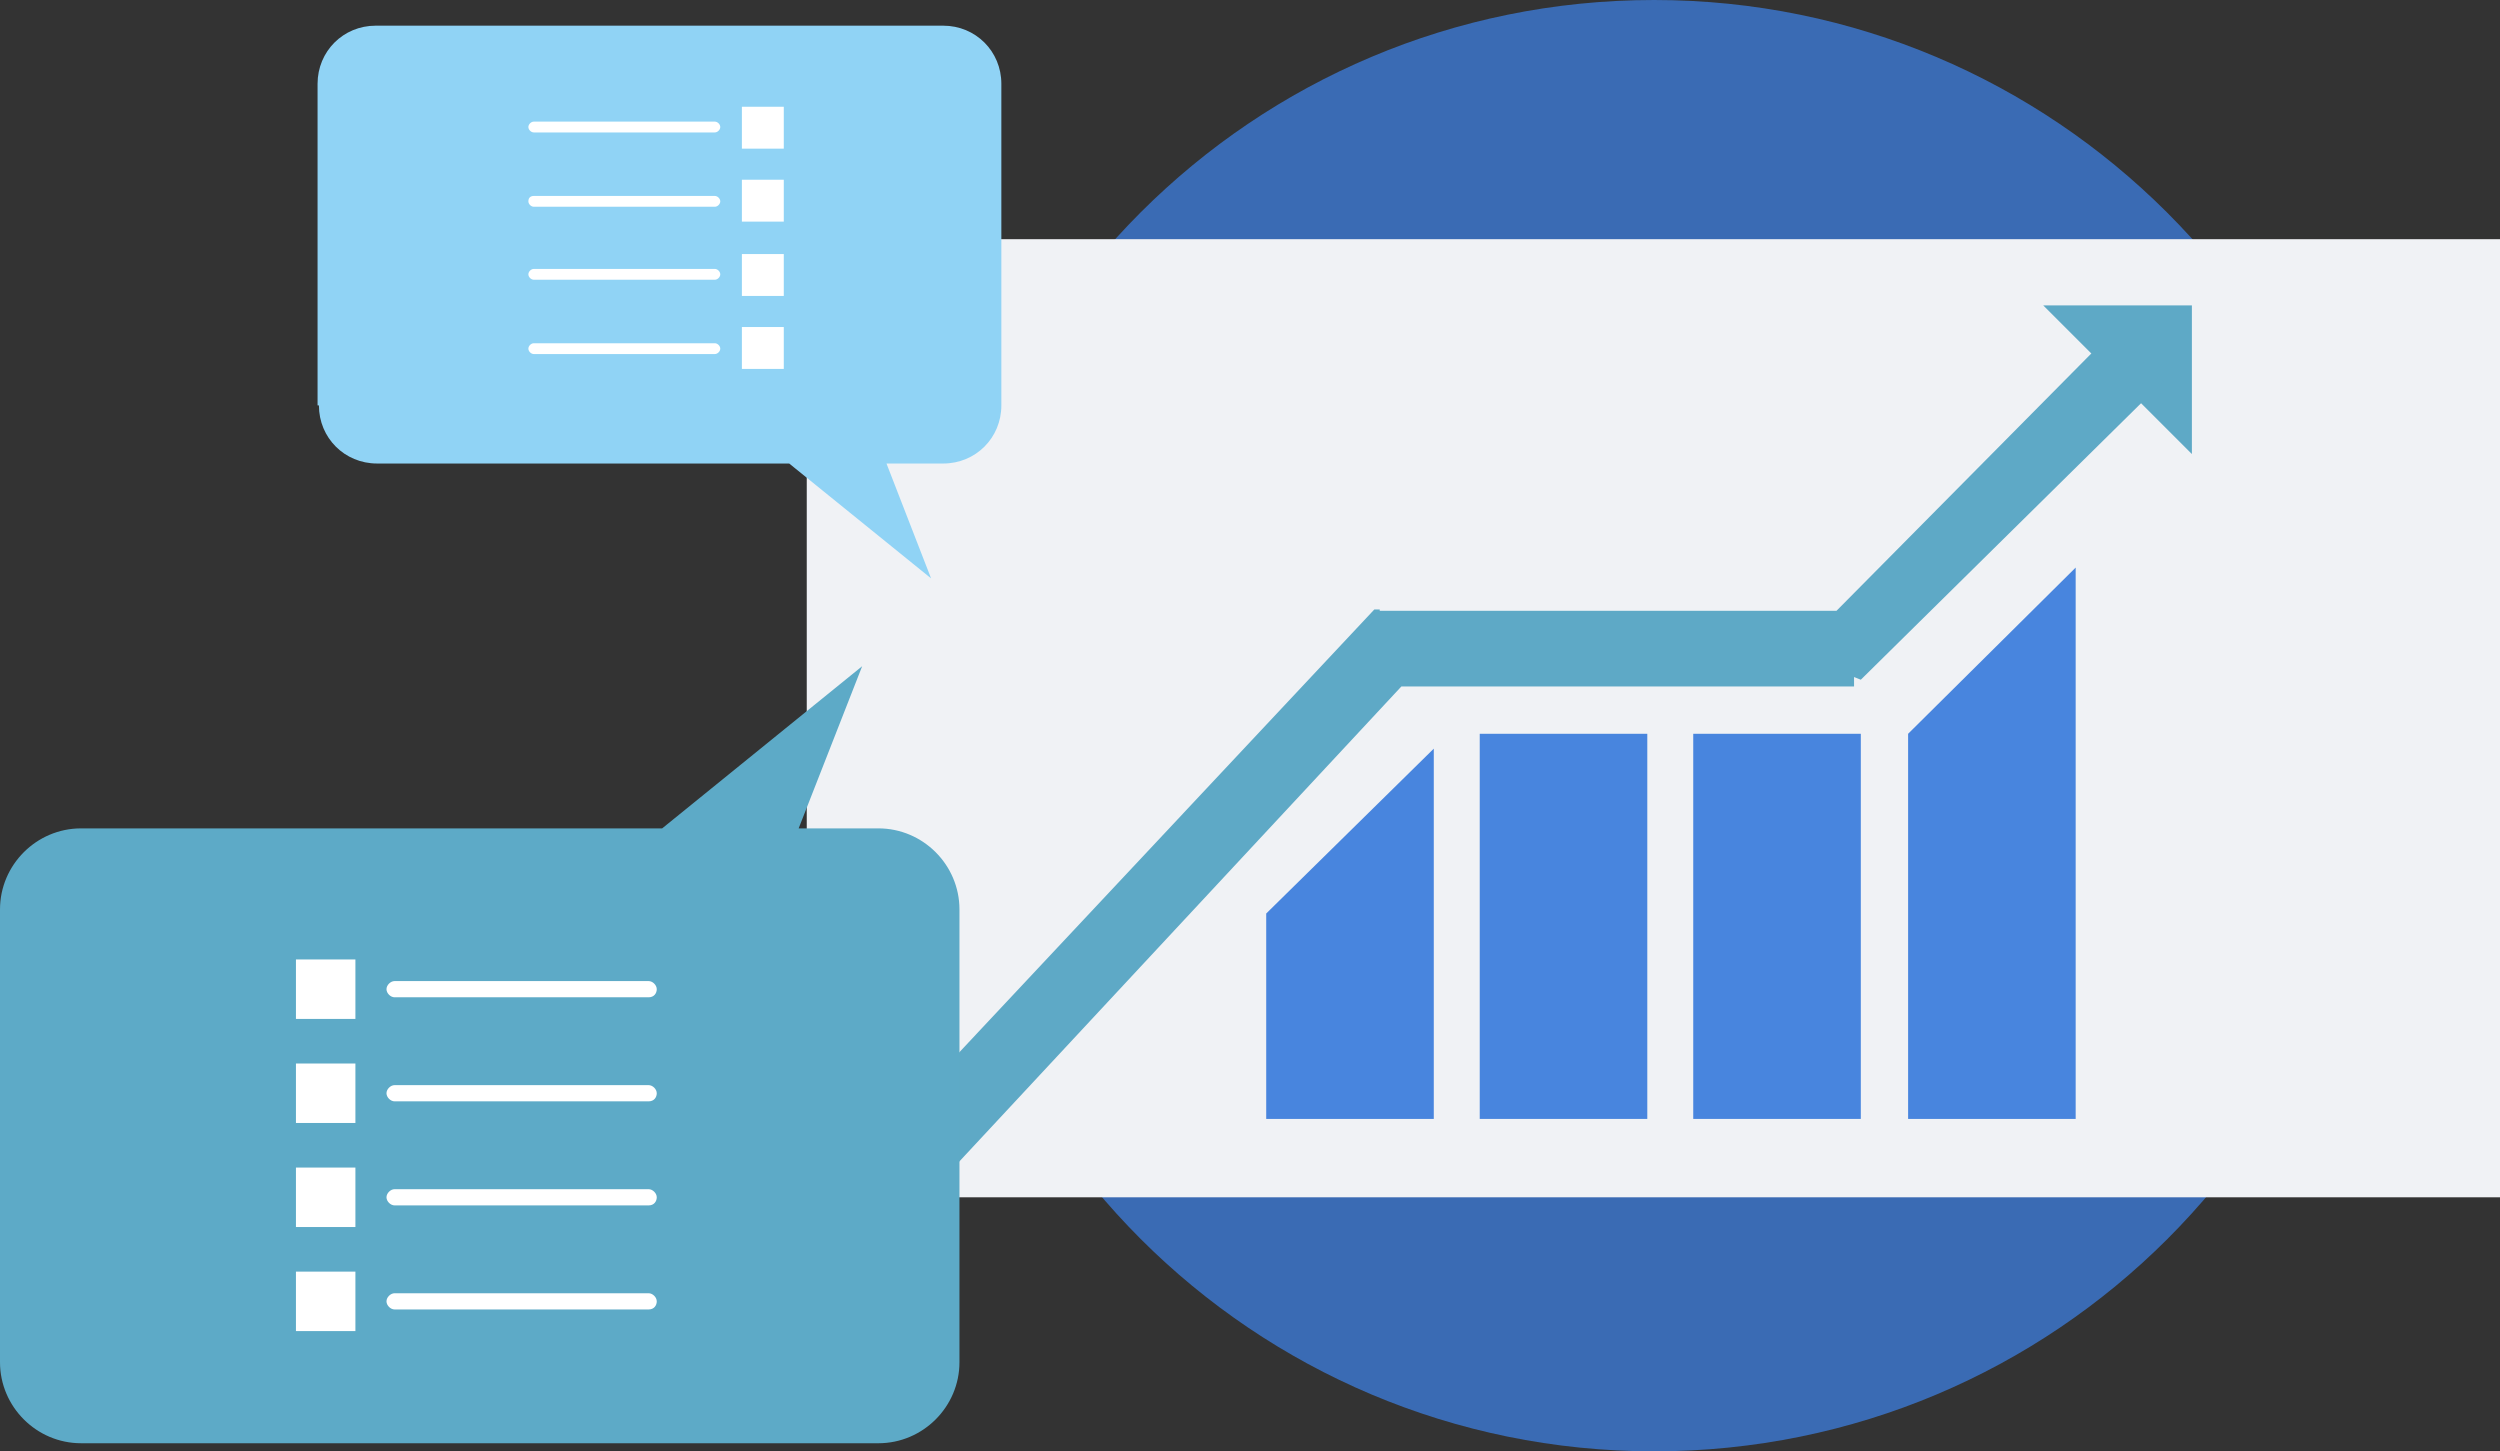 <?xml version="1.0" encoding="utf-8"?>
<!-- Generator: Adobe Illustrator 19.1.0, SVG Export Plug-In . SVG Version: 6.00 Build 0)  -->
<svg version="1.1" xmlns="http://www.w3.org/2000/svg" xmlns:xlink="http://www.w3.org/1999/xlink" x="0px" y="0px"
	 viewBox="0 0 185 107.4" style="enable-background:new 0 0 185 107.4;" xml:space="preserve">
<rect x="0" y="0" width="185" height="107.4" fill="#333333" stroke="none"/>
<g id="Grid">
</g>
<g id="Layer_3" style="display:none;">
</g>
<g id="Layer_2">
	<g>
		<path style="fill:#3A6BB4;" d="M122.4,0C92.7,0,68.7,24,68.7,53.7c0,29.7,24,53.7,53.7,53.7c29.7,0,53.7-24,53.7-53.7
			C176.1,24,152,0,122.4,0z"/>
		<g>
			<g>
				<rect x="59.7" y="17.7" style="fill:#F0F2F5;" width="125.3" height="70.9"/>
			</g>
			<g>
				<polygon style="fill:#5EA9C6;" points="162.2,33.6 151.2,22.6 162.2,22.6 				"/>
				<g>
					<rect x="109.5" y="54.3" style="fill:#4885DE;" width="12.4" height="28.5"/>
					<rect x="125.3" y="54.3" style="fill:#4885DE;" width="12.4" height="28.5"/>
					<polygon style="fill:#4885DE;" points="153.6,82.8 141.2,82.8 141.2,54.3 153.6,42 					"/>
					<polygon style="fill:#4885DE;" points="106.1,82.8 93.7,82.8 93.7,67.6 106.1,55.4 					"/>
					<polygon style="fill:#5EA9C6;" points="160.1,28.2 156.3,24.6 135.9,45.2 102.1,45.2 102.1,45.1 101.7,45.1 59.9,89.7 
						67.5,89.7 103.7,50.8 137.2,50.8 137.2,50.1 137.7,50.3 					"/>
				</g>
			</g>
		</g>
		<g>
			<g>
				<path style="fill:#5DAAC7;" d="M0,67.3c0-3.3,2.7-6,6-6H49l14.8-12l-4.7,12H65c3.3,0,6,2.7,6,6v33.5c0,3.3-2.7,6-6,6H6
					c-3.3,0-6-2.7-6-6L0,67.3z"/>
			</g>
			<g>
				<rect x="21.9" y="71" style="fill:#FFFFFF;" width="4.4" height="4.4"/>
				<path style="fill:#FFFFFF;" d="M48,73.8H29.2c-0.3,0-0.6-0.3-0.6-0.6c0-0.3,0.3-0.6,0.6-0.6H48c0.3,0,0.6,0.3,0.6,0.6
					C48.6,73.5,48.4,73.8,48,73.8z"/>
				<rect x="21.9" y="78.7" style="fill:#FFFFFF;" width="4.4" height="4.4"/>
				<path style="fill:#FFFFFF;" d="M48,81.5H29.2c-0.3,0-0.6-0.3-0.6-0.6c0-0.3,0.3-0.6,0.6-0.6H48c0.3,0,0.6,0.3,0.6,0.6
					C48.6,81.2,48.4,81.5,48,81.5z"/>
				<rect x="21.9" y="86.4" style="fill:#FFFFFF;" width="4.4" height="4.4"/>
				<path style="fill:#FFFFFF;" d="M48,89.2H29.2c-0.3,0-0.6-0.3-0.6-0.6c0-0.3,0.3-0.6,0.6-0.6H48c0.3,0,0.6,0.3,0.6,0.6
					C48.6,88.9,48.4,89.2,48,89.2z"/>
				<rect x="21.9" y="94.1" style="fill:#FFFFFF;" width="4.4" height="4.4"/>
				<path style="fill:#FFFFFF;" d="M48,96.9H29.2c-0.3,0-0.6-0.3-0.6-0.6c0-0.3,0.3-0.6,0.6-0.6H48c0.3,0,0.6,0.3,0.6,0.6
					C48.6,96.6,48.4,96.9,48,96.9z"/>
			</g>
		</g>
		<g>
			<g>
				<path style="fill:#90D3F5;" d="M23.6,30c0,2.4,1.9,4.3,4.3,4.3h30.5l10.5,8.5l-3.3-8.5h4.2c2.4,0,4.3-1.9,4.3-4.3V6.2
					c0-2.4-1.9-4.3-4.3-4.3H27.8c-2.4,0-4.3,1.9-4.3,4.3V30z"/>
			</g>
			<g>
				<rect x="54.9" y="24.2" style="fill:#FFFFFF;" width="3.1" height="3.1"/>
				<path style="fill:#FFFFFF;" d="M39.5,25.4h13.4c0.2,0,0.4,0.2,0.4,0.4s-0.2,0.4-0.4,0.4H39.5c-0.2,0-0.4-0.2-0.4-0.4
					S39.3,25.4,39.5,25.4z"/>
				<rect x="54.9" y="18.8" style="fill:#FFFFFF;" width="3.1" height="3.1"/>
				<path style="fill:#FFFFFF;" d="M39.5,19.9h13.4c0.2,0,0.4,0.2,0.4,0.4c0,0.2-0.2,0.4-0.4,0.4H39.5c-0.2,0-0.4-0.2-0.4-0.4
					C39.1,20.1,39.3,19.9,39.5,19.9z"/>
				<rect x="54.9" y="13.3" style="fill:#FFFFFF;" width="3.1" height="3.1"/>
				<path style="fill:#FFFFFF;" d="M39.5,14.5h13.4c0.2,0,0.4,0.2,0.4,0.4c0,0.2-0.2,0.4-0.4,0.4H39.5c-0.2,0-0.4-0.2-0.4-0.4
					C39.1,14.6,39.3,14.5,39.5,14.5z"/>
				<rect x="54.9" y="7.9" style="fill:#FFFFFF;" width="3.1" height="3.1"/>
				<path style="fill:#FFFFFF;" d="M39.5,9h13.4c0.2,0,0.4,0.2,0.4,0.4c0,0.2-0.2,0.4-0.4,0.4H39.5c-0.2,0-0.4-0.2-0.4-0.4
					C39.1,9.2,39.3,9,39.5,9z"/>
			</g>
		</g>
	</g>
</g>
</svg>
